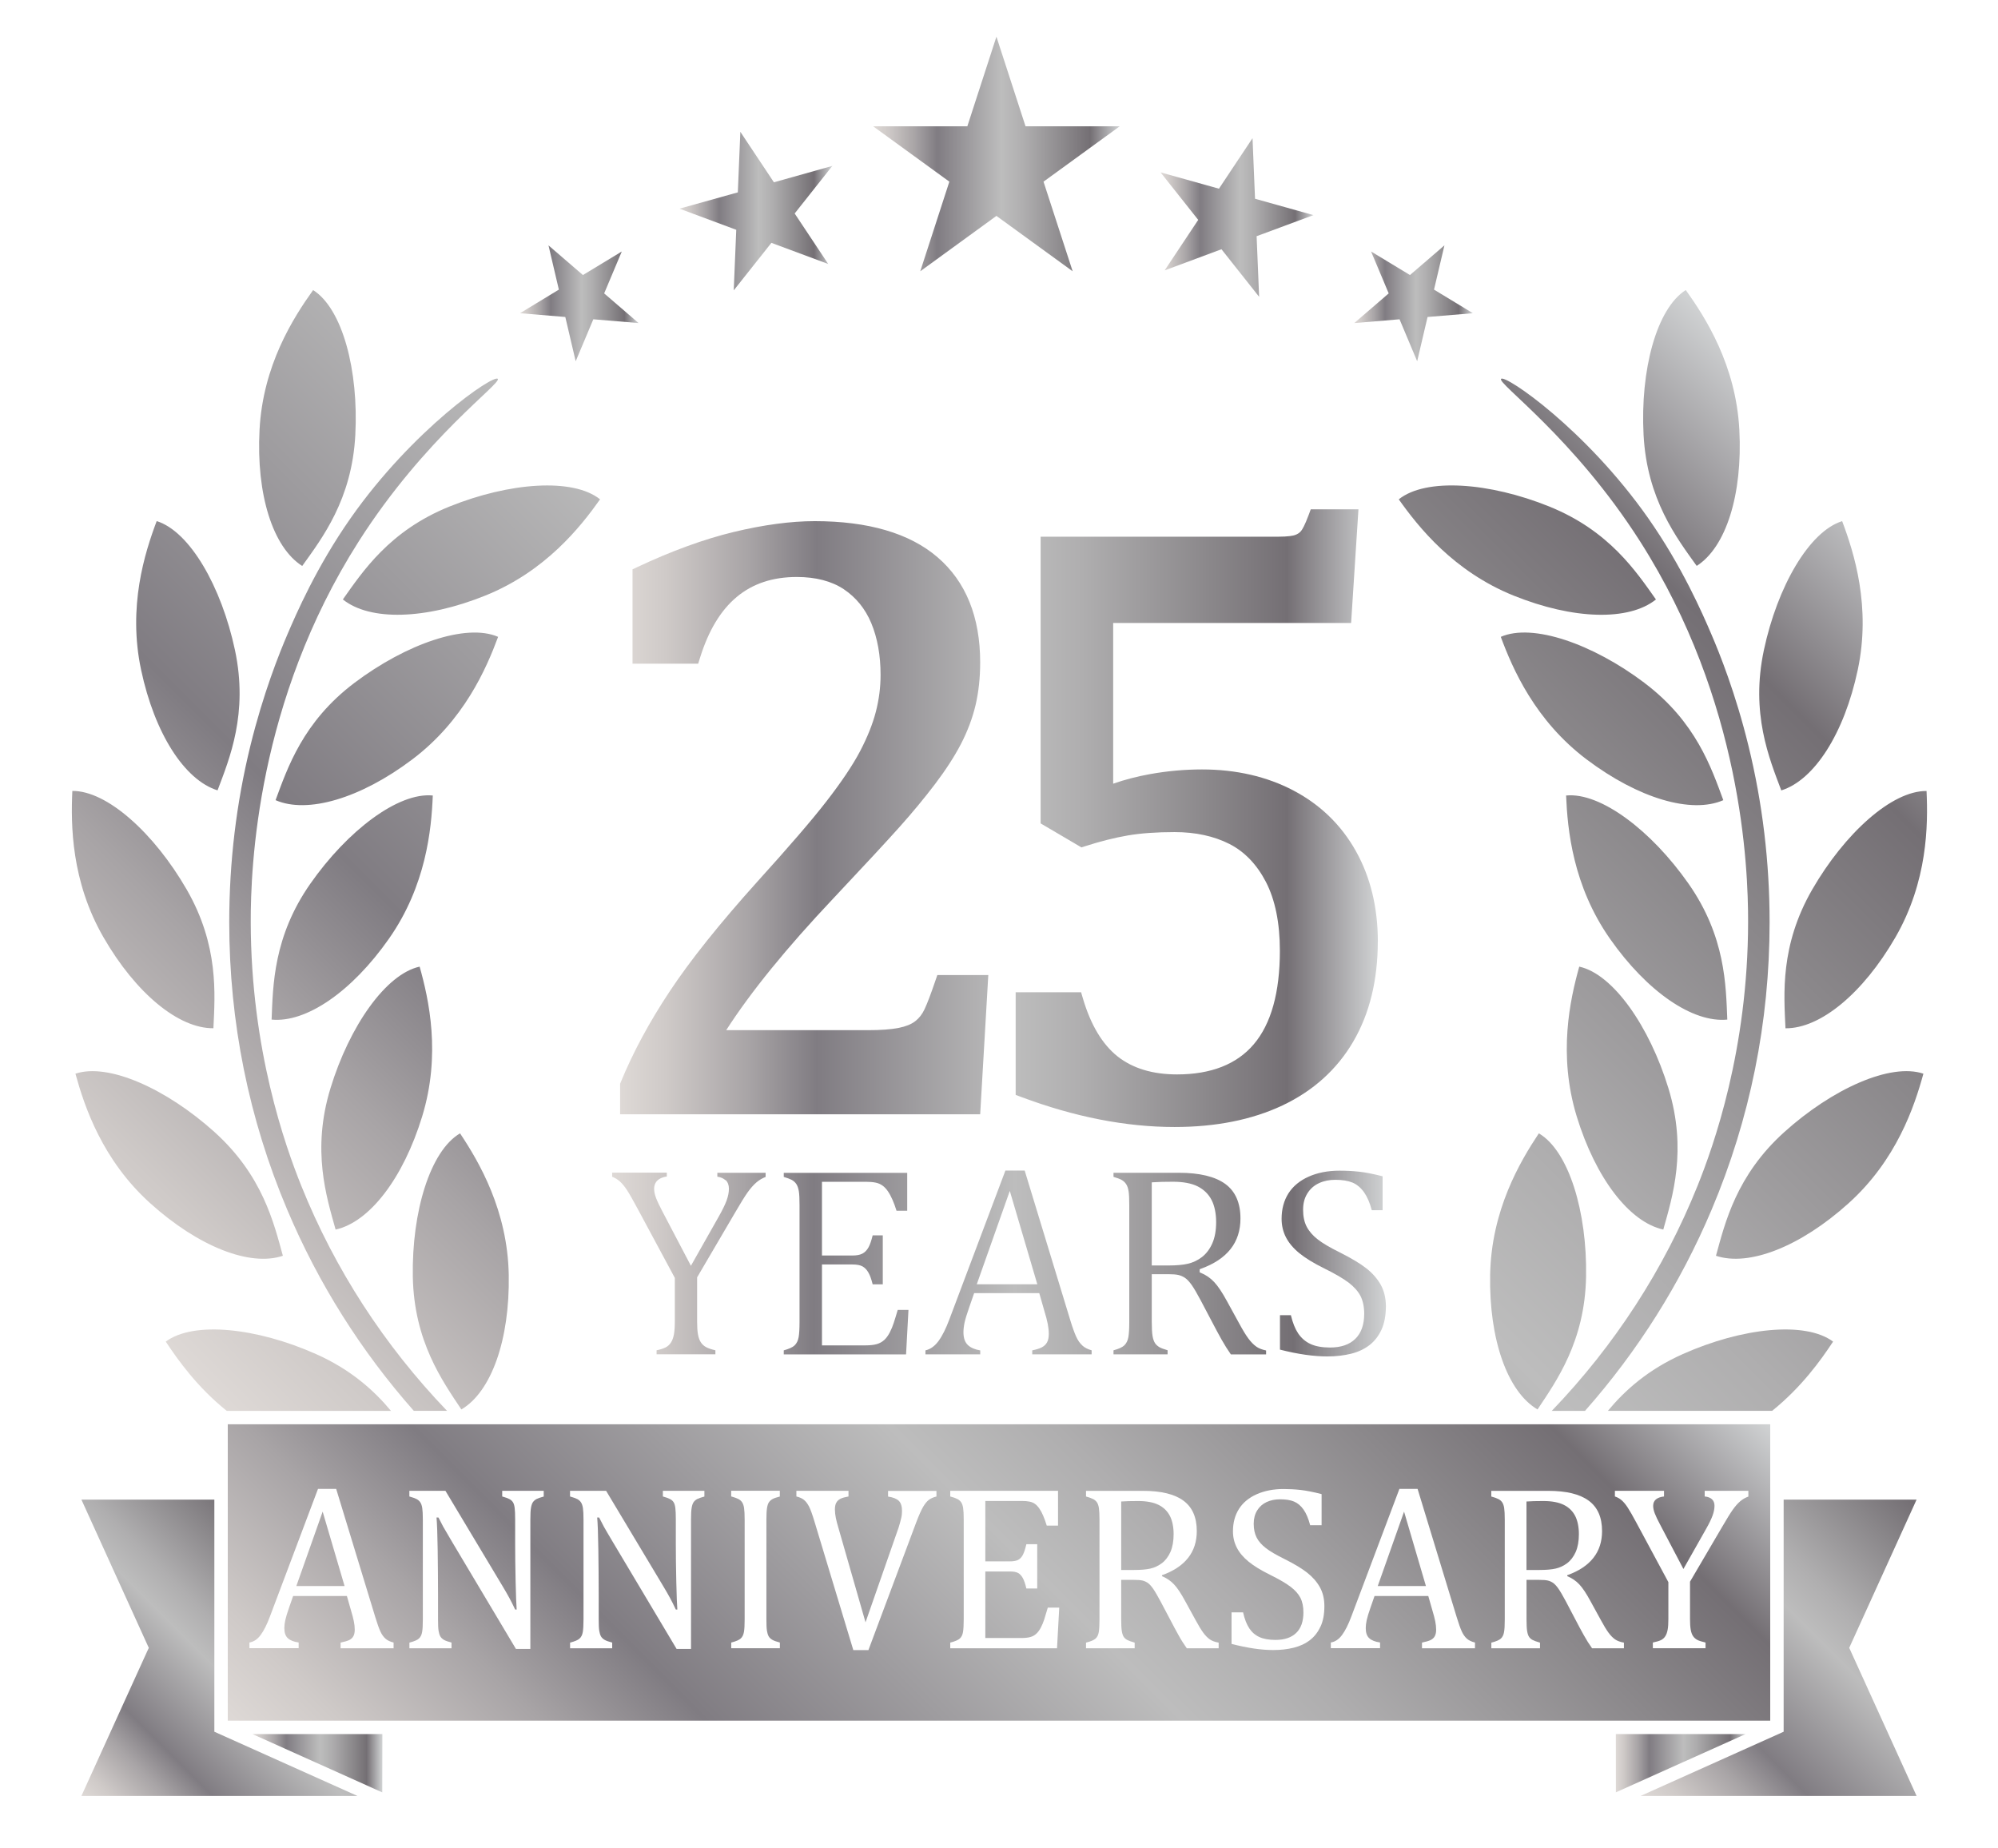 <?xml version="1.0" encoding="UTF-8"?><svg id="Layer_2" xmlns="http://www.w3.org/2000/svg" xmlns:xlink="http://www.w3.org/1999/xlink" viewBox="0 0 381.14 352.55"><defs><style>.cls-1{fill:url(#New_Gradient_Swatch-8);}.cls-1,.cls-2,.cls-3,.cls-4,.cls-5,.cls-6,.cls-7,.cls-8,.cls-9,.cls-10,.cls-11,.cls-12,.cls-13,.cls-14,.cls-15,.cls-16,.cls-17,.cls-18,.cls-19{stroke-width:0px;}.cls-2{fill:url(#New_Gradient_Swatch-6);}.cls-3{fill:url(#New_Gradient_Swatch-7);}.cls-4{fill:url(#New_Gradient_Swatch-4);}.cls-5{fill:url(#New_Gradient_Swatch-5);}.cls-6{fill:url(#New_Gradient_Swatch-9);}.cls-7{fill:url(#New_Gradient_Swatch-2);}.cls-8{fill:url(#New_Gradient_Swatch-3);}.cls-9{fill:url(#New_Gradient_Swatch);}.cls-10{fill:url(#New_Gradient_Swatch-13);}.cls-11{fill:url(#New_Gradient_Swatch-10);}.cls-12{fill:url(#New_Gradient_Swatch-12);}.cls-13{fill:url(#New_Gradient_Swatch-11);}.cls-14{fill:url(#New_Gradient_Swatch-14);}.cls-15{fill:url(#New_Gradient_Swatch-17);}.cls-16{fill:url(#New_Gradient_Swatch-16);}.cls-17{fill:url(#New_Gradient_Swatch-15);}.cls-18{filter:url(#drop-shadow-1);}.cls-18,.cls-19{fill:#fff;}</style><filter id="drop-shadow-1" filterUnits="userSpaceOnUse"><feOffset dx="0" dy="0"/><feGaussianBlur result="blur" stdDeviation="4"/><feFlood flood-color="#231f20" flood-opacity=".75"/><feComposite in2="blur" operator="in"/><feComposite in="SourceGraphic"/></filter><linearGradient id="New_Gradient_Swatch" x1="48.16" y1="336.31" x2="72.91" y2="336.31" gradientUnits="userSpaceOnUse"><stop offset="0" stop-color="#e5e2df"/><stop offset="0" stop-color="#ded9d6"/><stop offset=".06" stop-color="#cfcac8"/><stop offset=".17" stop-color="#a8a4a6"/><stop offset=".26" stop-color="#807c82"/><stop offset=".52" stop-color="#bdbdbd"/><stop offset=".61" stop-color="#afaeaf"/><stop offset=".78" stop-color="#8a878a"/><stop offset=".88" stop-color="#746f74"/><stop offset="1" stop-color="#d1d3d4"/><stop offset="1" stop-color="#a7a9ac"/></linearGradient><linearGradient id="New_Gradient_Swatch-2" x1="308.23" y1="336.31" x2="332.99" y2="336.31" xlink:href="#New_Gradient_Swatch"/><linearGradient id="New_Gradient_Swatch-3" x1="14.57" y1="341.59" x2="62.63" y2="293.52" xlink:href="#New_Gradient_Swatch"/><linearGradient id="New_Gradient_Swatch-4" x1="318.81" y1="348.41" x2="380.21" y2="287.01" xlink:href="#New_Gradient_Swatch"/><linearGradient id="New_Gradient_Swatch-5" x1="102.88" y1="387.62" x2="278.26" y2="212.24" xlink:href="#New_Gradient_Swatch"/><linearGradient id="New_Gradient_Swatch-6" x1="67.53" y1="293.77" x2="313.77" y2="47.53" xlink:href="#New_Gradient_Swatch"/><linearGradient id="New_Gradient_Swatch-7" x1="118.29" y1="156.05" x2="262.83" y2="156.05" xlink:href="#New_Gradient_Swatch"/><linearGradient id="New_Gradient_Swatch-8" x1="116.76" y1="241.01" x2="264.38" y2="241.01" xlink:href="#New_Gradient_Swatch"/><linearGradient id="New_Gradient_Swatch-9" x1="140.3" y1="425.04" x2="315.68" y2="249.66" xlink:href="#New_Gradient_Swatch"/><linearGradient id="New_Gradient_Swatch-10" x1="151.31" y1="436.05" x2="326.7" y2="260.67" xlink:href="#New_Gradient_Swatch"/><linearGradient id="New_Gradient_Swatch-11" x1="37.16" y1="321.9" x2="212.54" y2="146.51" xlink:href="#New_Gradient_Swatch"/><linearGradient id="New_Gradient_Swatch-12" x1="112.66" y1="397.4" x2="288.04" y2="222.02" xlink:href="#New_Gradient_Swatch"/><linearGradient id="New_Gradient_Swatch-13" x1="166.56" y1="29.37" x2="213.6" y2="29.37" xlink:href="#New_Gradient_Swatch"/><linearGradient id="New_Gradient_Swatch-14" x1="129.62" y1="40.26" x2="158.77" y2="40.26" xlink:href="#New_Gradient_Swatch"/><linearGradient id="New_Gradient_Swatch-15" x1="99.2" y1="57.85" x2="121.82" y2="57.85" xlink:href="#New_Gradient_Swatch"/><linearGradient id="New_Gradient_Swatch-16" x1="221.39" y1="41.48" x2="250.55" y2="41.48" xlink:href="#New_Gradient_Swatch"/><linearGradient id="New_Gradient_Swatch-17" x1="258.34" y1="57.85" x2="280.97" y2="57.85" xlink:href="#New_Gradient_Swatch"/></defs><g id="Layer_1-2"><path class="cls-18" d="M66.6,48.81c-2.49-2.49-4.99-4.99-7.48-7.49l-7.5,8.17c-4.82,6.72-11.32,17.34-12.08,31.97-.23,4.41-.03,8.57.53,12.42-2.17-1.82-4.55-3.21-7.17-4.03l-9.01-2.82-3.33,8.84c-2.92,7.74-6.44,19.68-3.4,34.01.96,4.52,2.3,8.65,3.94,12.35-2.35-.87-4.76-1.37-7.2-1.37l-9.64.1-.44,9.43c-.38,8.26-.04,20.71,7.28,33.39,2.31,4,4.87,7.53,7.59,10.54-.34-.02-.69-.04-1.03-.04-2.29,0-4.46.34-6.45,1.01l-8.95,3.02,2.5,9.11c2.19,7.97,6.36,19.71,17.24,29.51,3.42,3.08,6.92,5.65,10.42,7.68-2.56.72-4.82,1.79-6.75,3.23l-7.58,5.63,5.19,7.89c2.17,3.3,5.46,7.9,10.18,12.38v2.26H0l17.4,38.27L0,352.55c27.63-.35,55.27-.71,82.9-1.06,0-4.43,0-8.87,0-13.3h215.34c-.02,4.43-.05,8.87-.07,13.3,27.66.35,55.32.71,82.98,1.06l-17.4-38.26,17.4-38.27h-33.45v-2.1c4.81-4.54,8.15-9.2,10.35-12.54l5.19-7.89-7.58-5.63c-1.94-1.44-4.2-2.52-6.75-3.23,3.5-2.03,7-4.6,10.42-7.68,10.88-9.8,15.05-21.53,17.24-29.51l2.5-9.11-8.95-3.02c-1.99-.67-4.16-1.01-6.44-1.01-.34,0-.69.02-1.03.04,2.71-3.02,5.27-6.54,7.59-10.54,7.32-12.68,7.66-25.13,7.28-33.39l-.44-9.44-9.64-.1c-2.44,0-4.85.49-7.2,1.37,1.64-3.7,2.98-7.83,3.94-12.35,3.04-14.32-.48-26.27-3.39-34.01l-3.33-8.84-9.02,2.82c-2.62.82-5.01,2.22-7.17,4.03.57-3.85.76-8.01.53-12.42-.77-14.62-7.26-25.25-12.08-31.97-2.97-3.24-5.95-6.49-8.92-9.73-3.1,3.38-6.21,6.76-9.31,10.15C302.27,41,259.08,1.08,191.22.02c-70.37-1.1-115.8,40.39-124.63,48.79Z"/><polygon class="cls-9" points="72.9 341.86 72.91 330.75 48.16 330.75 72.9 341.86"/><polygon class="cls-7" points="308.24 341.86 332.99 330.75 308.23 330.75 308.24 341.86"/><polygon class="cls-8" points="40.89 286.03 15.53 286.03 28.14 313.77 28.39 314.3 28.14 314.83 15.53 342.55 68.19 342.55 40.89 330.3 40.89 286.03"/><polygon class="cls-4" points="340.25 286.03 365.61 286.03 353 313.77 352.76 314.3 353 314.83 365.61 342.55 312.95 342.55 340.25 330.3 340.25 286.03"/><path class="cls-5" d="M43.45,271.66v56.53h294.24v-56.53H43.45Z"/><path class="cls-2" d="M326.49,230.78c7.35-17.38,11.08-35.84,11.08-54.87,0-11.46-1.35-22.72-4.03-33.65-2.47-10.09-5.52-17.66-7.05-21.22-1.69-3.95-5.58-12.95-12.1-22.24-11.86-16.9-27.22-27.4-28.04-26.54-.81.85,13.83,11.11,26.54,31.04,19.41,30.46,20.6,62,20.58,72.61-.04,24.3-6.55,42.57-9.65,50.28-6.39,15.9-15.8,30.42-27.8,42.91h6.34c10.08-11.41,18.18-24.26,24.13-38.32ZM345.71,169.65c-6.17,10.69-5.41,19.99-5.11,26.48,6.62.07,14.78-6.64,20.96-17.33,6.17-10.69,6.25-21.44,5.95-27.93-6.62-.07-15.62,8.09-21.8,18.78ZM329.5,194.47c-.27-6.49-.32-15.82-7.4-25.93-7.08-10.11-16.76-17.46-23.35-16.81.27,6.49,1.28,17.19,8.36,27.31,7.08,10.11,15.79,16.08,22.39,15.43ZM354.38,127.8c2.57-12.07-.68-22.33-2.97-28.4-6.32,1.98-12.36,12.52-14.93,24.6-2.57,12.07,1.03,20.68,3.32,26.76,6.32-1.98,12.01-10.88,14.58-22.96ZM313.69,130.24c-9.86-7.43-21.33-11.43-27.4-8.77,2.26,6.09,6.53,15.96,16.39,23.39,9.86,7.43,19.99,10.42,26.06,7.76-2.26-6.09-5.19-14.95-15.05-22.37ZM321.01,258.27c-6.65,2.96-11.06,6.94-14.29,10.83h31.33c5.56-4.48,9.24-9.57,11.63-13.21-5.32-3.95-17.4-2.64-28.67,2.38ZM293.55,216.17c-3.6,5.41-9.07,14.66-9.29,27.01-.22,12.34,3.32,22.3,9.04,25.65,3.6-5.41,9.04-12.98,9.26-25.33.22-12.34-3.3-23.98-9.01-27.33ZM340.38,215.92c-9.17,8.26-11.32,17.34-13.04,23.6,6.28,2.11,16.11-1.74,25.28-10,9.17-8.26,12.57-18.46,14.29-24.73-6.28-2.11-17.36,2.87-26.53,11.13ZM317.29,234.52c1.75-6.25,4.59-15.14.98-26.95-3.61-11.8-10.54-21.78-17.01-23.2-1.75,6.25-4.09,16.75-.49,28.55,3.61,11.8,10.05,20.18,16.52,21.6ZM323.66,107.94c5.59-3.55,8.78-13.62,8.14-25.95-.65-12.33-6.44-21.39-10.22-26.67-5.59,3.55-8.7,15.3-8.05,27.62.65,12.33,6.35,19.71,10.13,24.99ZM295.57,96.62c-11.45-4.62-23.56-5.52-28.74-1.38,3.76,5.3,10.44,13.72,21.88,18.35,11.45,4.62,22.01,4.89,27.18.75-3.76-5.3-8.88-13.09-20.33-17.72ZM78.94,269.1h6.34c-11.99-12.49-21.41-27.02-27.8-42.91-3.1-7.71-9.61-25.98-9.65-50.28-.02-10.61,1.18-42.15,20.58-72.61,12.7-19.94,27.34-30.19,26.54-31.04-.82-.87-16.18,9.63-28.04,26.54-6.52,9.29-10.41,18.29-12.1,22.24-1.52,3.56-4.57,11.13-7.05,21.22-2.68,10.94-4.03,22.19-4.03,33.65,0,19.03,3.73,37.5,11.08,54.87,5.95,14.06,14.05,26.91,24.13,38.32ZM13.8,150.86c-.3,6.49-.22,17.24,5.95,27.93,6.17,10.69,14.33,17.4,20.96,17.33.3-6.49,1.06-15.79-5.11-26.48s-15.17-18.85-21.8-18.78ZM74.2,179.04c7.08-10.11,8.1-20.82,8.36-27.31-6.59-.65-16.27,6.7-23.35,16.81-7.08,10.11-7.13,19.44-7.4,25.93,6.59.65,15.31-5.32,22.39-15.43ZM41.5,150.75c2.29-6.08,5.89-14.68,3.32-26.76-2.57-12.07-8.6-22.62-14.93-24.6-2.29,6.08-5.54,16.33-2.97,28.4,2.57,12.07,8.25,20.98,14.58,22.96ZM52.57,152.62c6.07,2.65,16.2-.33,26.06-7.76,9.86-7.43,14.13-17.3,16.39-23.39-6.07-2.65-17.54,1.34-27.4,8.77-9.86,7.43-12.79,16.29-15.05,22.37ZM31.62,255.89c2.4,3.64,6.07,8.74,11.63,13.21h.36s30.97,0,30.97,0c-3.23-3.88-7.64-7.87-14.29-10.83-11.28-5.02-23.36-6.33-28.67-2.38ZM78.75,243.5c.22,12.34,5.66,19.92,9.26,25.33,5.71-3.35,9.25-13.3,9.04-25.65-.22-12.34-5.69-21.6-9.29-27.01-5.71,3.35-9.22,14.98-9.01,27.33ZM14.39,204.79c1.72,6.26,5.12,16.47,14.29,24.73,9.17,8.26,19.01,12.12,25.28,10-1.72-6.26-3.87-15.34-13.04-23.6-9.17-8.26-20.26-13.24-26.53-11.13ZM80.54,212.92c3.61-11.8,1.27-22.3-.49-28.55-6.47,1.42-13.4,11.4-17.01,23.2-3.61,11.8-.77,20.69.98,26.95,6.47-1.42,12.91-9.79,16.52-21.6ZM67.78,82.95c.65-12.33-2.46-24.08-8.05-27.62-3.78,5.28-9.58,14.34-10.22,26.67-.65,12.33,2.54,22.4,8.14,25.95,3.78-5.28,9.49-12.66,10.13-24.99ZM65.41,114.34c5.17,4.13,15.74,3.87,27.18-.75,11.45-4.62,18.13-13.05,21.88-18.35-5.17-4.13-17.29-3.24-28.74,1.38-11.45,4.62-16.57,12.42-20.33,17.72Z"/><path class="cls-19" d="M75.11,314.38h-10.14v-1.08c.73-.15,1.28-.31,1.64-.48.36-.18.63-.42.8-.74.18-.32.26-.74.26-1.26,0-.5-.06-1.04-.18-1.62-.12-.58-.29-1.23-.51-1.95l-.81-2.84h-10.25l-.75,2.15c-.38,1.08-.63,1.91-.75,2.46-.12.56-.18,1.06-.18,1.52,0,.88.22,1.52.67,1.93.45.41,1.13.68,2.06.81v1.08h-9.39v-1.08c.82-.13,1.54-.61,2.14-1.43.61-.82,1.2-1.99,1.77-3.52l9.17-24.34h3.47l7.48,24.52c.35,1.14.66,2.02.93,2.62.27.6.6,1.07.98,1.41.38.34.9.59,1.56.75v1.08Z"/><path class="cls-19" d="M103.74,285.44c-.66.18-1.13.34-1.4.48-.27.15-.49.34-.66.57-.17.23-.3.59-.38,1.06-.09.47-.13,1.24-.13,2.31v24.65h-2.75l-12.25-20.54c-.76-1.28-1.3-2.21-1.63-2.79-.32-.59-.62-1.17-.9-1.74h-.37c.1,1.13.18,3.17.22,6.12.04,2.95.07,5.9.07,8.83v4.49c0,.98.03,1.7.1,2.15.07.45.18.81.33,1.08.15.26.38.48.68.66.3.18.79.35,1.46.53v1.08h-8.03v-1.08c.91-.23,1.52-.49,1.82-.78.31-.29.51-.69.6-1.22.1-.53.14-1.33.14-2.42v-19.02c0-1.01-.04-1.75-.11-2.21-.07-.46-.19-.82-.36-1.08-.17-.26-.39-.46-.67-.62-.28-.15-.76-.33-1.43-.52v-1.08h6.88l10.86,18.12c.53.88.97,1.65,1.33,2.31.36.66.73,1.4,1.11,2.22h.29c-.07-.89-.14-2.67-.2-5.33-.06-2.66-.09-5.06-.09-7.2v-4.62c0-1.01-.03-1.75-.09-2.22-.06-.47-.16-.83-.32-1.08-.15-.25-.37-.45-.64-.6-.27-.15-.74-.33-1.42-.52v-1.08h7.92v1.08Z"/><path class="cls-19" d="M134.39,285.44c-.66.18-1.12.34-1.4.48-.27.15-.49.34-.66.57-.17.23-.3.59-.38,1.06-.09.47-.13,1.24-.13,2.31v24.65h-2.75l-12.25-20.54c-.76-1.28-1.31-2.21-1.63-2.79-.32-.59-.62-1.17-.9-1.74h-.37c.1,1.13.18,3.17.22,6.12.04,2.95.07,5.9.07,8.83v4.49c0,.98.03,1.7.1,2.15.07.45.18.81.33,1.08.15.26.38.48.68.66.3.18.79.35,1.46.53v1.08h-8.03v-1.08c.91-.23,1.52-.49,1.82-.78.31-.29.51-.69.6-1.22.09-.53.14-1.33.14-2.42v-19.02c0-1.01-.04-1.75-.11-2.21-.07-.46-.19-.82-.36-1.08-.17-.26-.39-.46-.67-.62-.28-.15-.76-.33-1.43-.52v-1.08h6.88l10.86,18.12c.53.88.97,1.65,1.33,2.31.36.66.73,1.4,1.11,2.22h.29c-.07-.89-.14-2.67-.2-5.33-.06-2.66-.09-5.06-.09-7.2v-4.62c0-1.01-.03-1.75-.09-2.22-.06-.47-.16-.83-.32-1.08-.15-.25-.37-.45-.64-.6-.27-.15-.74-.33-1.42-.52v-1.08h7.92v1.08Z"/><path class="cls-19" d="M148.77,285.44c-.64.16-1.11.32-1.4.48-.29.16-.51.36-.68.6-.17.24-.29.6-.37,1.09s-.12,1.23-.12,2.24v19.02c0,.98.03,1.7.1,2.15.07.45.18.81.33,1.08.15.26.38.48.68.66.3.18.79.35,1.46.53v1.08h-9.28v-1.08c.91-.23,1.52-.49,1.82-.78.31-.29.51-.69.6-1.22.1-.53.14-1.33.14-2.42v-19.02c0-1.01-.04-1.75-.11-2.21-.07-.46-.19-.82-.36-1.08-.17-.26-.39-.46-.67-.62-.28-.15-.76-.33-1.43-.52v-1.08h9.28v1.08Z"/><path class="cls-19" d="M178.63,285.44c-.6.15-1.08.36-1.45.64-.37.28-.73.73-1.09,1.34-.36.62-.8,1.6-1.31,2.95l-9.12,24.36h-2.88l-7.41-24.52c-.4-1.33-.74-2.28-1.03-2.85-.29-.56-.62-.99-.97-1.28-.35-.29-.84-.5-1.45-.65v-1.08h9.94v1.08c-.67.12-1.19.26-1.54.44-.35.18-.62.43-.79.75-.18.32-.26.76-.26,1.3,0,.5.06,1.04.18,1.62.12.58.29,1.23.51,1.95l5.15,17.94,6.31-18.07c.09-.28.18-.57.26-.88.09-.31.16-.61.23-.9.07-.29.11-.55.13-.77.02-.22.03-.42.03-.62,0-.88-.2-1.52-.6-1.92-.4-.4-1.09-.68-2.06-.82v-1.08h9.23v1.08Z"/><path class="cls-19" d="M201.63,314.38h-20.36v-1.08c.91-.23,1.52-.49,1.83-.78.31-.29.51-.69.6-1.22.09-.53.14-1.33.14-2.42v-19.02c0-1.01-.04-1.75-.11-2.21-.07-.46-.19-.82-.36-1.08-.17-.26-.39-.46-.67-.62-.28-.15-.76-.33-1.43-.52v-1.08h20.56v6.64h-2.15c-.22-.72-.45-1.35-.68-1.89-.23-.54-.48-1-.73-1.36-.25-.37-.52-.66-.82-.88-.3-.22-.66-.37-1.07-.45-.41-.08-.9-.12-1.47-.12h-6.95v11.52h4.71c.64,0,1.15-.09,1.52-.27.37-.18.67-.49.91-.93.24-.44.47-1.13.69-2.07h2.07v8.44h-2.07c-.21-.88-.43-1.54-.68-1.99-.25-.45-.55-.77-.89-.96-.34-.19-.86-.29-1.55-.29h-4.71v12.69h6.84c.72,0,1.3-.06,1.75-.19.45-.12.83-.34,1.15-.64.32-.3.61-.69.86-1.18.25-.48.46-.99.63-1.51.17-.52.4-1.28.69-2.28h2.18l-.42,7.72Z"/><path class="cls-19" d="M232.48,314.38h-6.09c-.56-.78-1.09-1.61-1.58-2.51-.5-.89-.99-1.8-1.47-2.73l-1.94-3.67c-.59-1.11-1.07-1.93-1.44-2.46-.37-.53-.72-.9-1.03-1.11-.32-.21-.65-.36-1.01-.44-.36-.08-.9-.12-1.62-.12h-2.42v7.48c0,1.06.04,1.82.12,2.3.08.48.2.84.36,1.08.16.24.38.44.66.59.28.15.75.33,1.43.52v1.08h-9.28v-1.08c.91-.23,1.52-.49,1.83-.78.31-.29.51-.69.6-1.22.09-.53.14-1.33.14-2.42v-19.02c0-1.01-.04-1.75-.11-2.21-.07-.46-.19-.82-.36-1.08-.17-.26-.39-.46-.67-.62-.28-.15-.76-.33-1.43-.52v-1.08h10.88c3.43,0,6,.62,7.7,1.87,1.7,1.25,2.55,3.18,2.55,5.8,0,2.01-.55,3.72-1.66,5.12-1.11,1.41-2.77,2.51-4.98,3.3v.18c.89.37,1.66.89,2.3,1.57.64.68,1.34,1.74,2.12,3.18l1.98,3.61c.57,1.06,1.06,1.86,1.47,2.42.41.56.83.98,1.25,1.28.42.29.99.5,1.69.62v1.08Z"/><path class="cls-19" d="M251.9,310.23c-.48,1.06-1.15,1.93-2.01,2.59-.86.67-1.88,1.15-3.08,1.45-1.2.3-2.5.45-3.92.45-2.3,0-4.95-.39-7.96-1.17v-6.02h2.2c.29,1.29.69,2.31,1.19,3.06.5.75,1.14,1.3,1.94,1.66.79.36,1.81.54,3.06.54,1.72,0,3.03-.45,3.95-1.34.92-.89,1.37-2.2,1.37-3.91,0-1.1-.19-2.02-.57-2.77-.38-.75-1-1.45-1.87-2.11-.86-.66-2.18-1.43-3.96-2.31-1.72-.85-3.07-1.68-4.07-2.5-1-.81-1.74-1.7-2.23-2.65-.49-.95-.74-1.99-.74-3.12,0-1.64.38-3.07,1.15-4.28.77-1.21,1.9-2.14,3.39-2.8,1.49-.66,3.19-.99,5.11-.99,1.11,0,2.2.06,3.27.18,1.06.12,2.39.38,3.99.79v5.94h-2.18c-.34-1.29-.76-2.29-1.28-3.01-.51-.72-1.11-1.22-1.8-1.51-.69-.29-1.58-.43-2.68-.43-.95,0-1.81.18-2.56.53-.75.35-1.35.88-1.79,1.59-.44.71-.66,1.56-.66,2.54,0,1.04.19,1.92.56,2.64.37.72.96,1.39,1.75,2,.79.62,1.96,1.3,3.52,2.07,1.88.94,3.33,1.81,4.36,2.62,1.03.81,1.84,1.73,2.42,2.76.58,1.03.87,2.24.87,3.62,0,1.54-.24,2.84-.73,3.9Z"/><path class="cls-19" d="M281.4,314.38h-10.14v-1.08c.73-.15,1.28-.31,1.64-.48.36-.18.63-.42.8-.74.18-.32.26-.74.26-1.26,0-.5-.06-1.04-.18-1.62-.12-.58-.29-1.23-.51-1.95l-.81-2.84h-10.25l-.75,2.15c-.38,1.08-.63,1.91-.75,2.46-.12.56-.18,1.06-.18,1.52,0,.88.22,1.52.67,1.93.45.41,1.13.68,2.06.81v1.08h-9.39v-1.08c.82-.13,1.54-.61,2.14-1.43.61-.82,1.2-1.99,1.77-3.52l9.17-24.34h3.47l7.48,24.52c.35,1.14.66,2.02.93,2.62.27.6.6,1.07.98,1.41.38.34.9.59,1.56.75v1.08Z"/><path class="cls-19" d="M309.79,314.38h-6.09c-.56-.78-1.08-1.61-1.58-2.51-.5-.89-.99-1.8-1.47-2.73l-1.93-3.67c-.59-1.11-1.07-1.93-1.44-2.46-.37-.53-.72-.9-1.03-1.11-.32-.21-.65-.36-1.01-.44-.36-.08-.9-.12-1.62-.12h-2.42v7.48c0,1.06.04,1.82.12,2.3.08.48.2.84.36,1.08.16.24.38.44.66.59.28.15.75.33,1.43.52v1.08h-9.28v-1.08c.91-.23,1.52-.49,1.82-.78.31-.29.51-.69.6-1.22.1-.53.14-1.33.14-2.42v-19.02c0-1.01-.04-1.75-.11-2.21-.07-.46-.19-.82-.36-1.08-.17-.26-.39-.46-.67-.62-.28-.15-.76-.33-1.43-.52v-1.08h10.88c3.43,0,5.99.62,7.7,1.87,1.7,1.25,2.55,3.18,2.55,5.8,0,2.01-.55,3.72-1.66,5.12-1.11,1.41-2.77,2.51-4.98,3.3v.18c.89.37,1.66.89,2.3,1.57.64.68,1.34,1.74,2.12,3.18l1.98,3.61c.57,1.06,1.06,1.86,1.47,2.42.41.56.83.98,1.25,1.28.43.29.99.5,1.69.62v1.08Z"/><path class="cls-19" d="M333.54,285.44c-.6.22-1.13.52-1.58.91-.45.39-.92.91-1.39,1.57-.47.66-1.16,1.77-2.07,3.34l-6.11,10.42v7.12c0,.84.04,1.51.13,2.02.09.51.23.92.44,1.23.2.31.48.55.81.73.34.18.86.34,1.58.51v1.08h-10.05v-1.08c.7-.15,1.22-.3,1.56-.47.34-.17.61-.41.81-.73.21-.32.36-.73.45-1.24.1-.51.14-1.19.14-2.04v-7.04l-6.07-11.28c-.73-1.36-1.29-2.34-1.67-2.92-.38-.59-.76-1.05-1.14-1.39-.38-.34-.82-.59-1.32-.75v-1.08h9.37v1.08c-1.38.16-2.07.76-2.07,1.78,0,.43.1.9.3,1.43.2.53.55,1.28,1.07,2.24l4.4,8.38,4.33-7.65c.59-1.04,1-1.89,1.24-2.56.24-.67.36-1.28.36-1.84,0-.53-.16-.94-.47-1.24-.32-.3-.78-.48-1.4-.54v-1.08h8.33v1.08Z"/><path class="cls-3" d="M262.83,179.59c0,7.33-1.57,13.74-4.66,19.04-3.11,5.34-7.67,9.45-13.54,12.22-5.79,2.73-12.71,4.11-20.57,4.11-9.29,0-19.12-1.93-29.23-5.72l-1.08-.4v-19.58h12.48l.35,1.19c1.48,5.02,3.7,8.73,6.6,11.04,2.88,2.28,6.69,3.44,11.35,3.44,6.47,0,11.4-1.93,14.64-5.75,3.31-3.89,4.98-9.89,4.98-17.84,0-5.3-.9-9.71-2.66-13.12-1.73-3.33-4.07-5.77-6.95-7.24-2.97-1.51-6.5-2.27-10.48-2.27-3.47,0-6.49.22-8.97.65-2.5.43-5.22,1.12-8.08,2.04l-.71.23-7.79-4.58v-54.68h45.26c2.09,0,2.97-.21,3.3-.33.51-.19.88-.44,1.16-.81.21-.27.67-1.01,1.41-3l.4-1.08h9.1l-1.4,21.68h-45.39v30.65c2.2-.77,4.54-1.38,6.99-1.82,3.3-.6,6.65-.9,9.95-.9,6.52,0,12.4,1.36,17.47,4.03,5.12,2.7,9.13,6.59,11.91,11.58,2.77,4.95,4.17,10.75,4.17,17.23ZM178.41,187.13c-.83,2.43-1.51,4.23-2.04,5.36-.44.95-1.04,1.72-1.78,2.29-.74.58-1.79,1-3.12,1.27-1.48.3-3.48.44-5.95.44h-26.99c4.66-7.26,11.52-15.7,20.41-25.1,6.08-6.46,10.22-10.93,12.67-13.67,2.46-2.75,4.73-5.5,6.76-8.17,2.06-2.72,3.73-5.3,4.96-7.68,1.25-2.42,2.18-4.9,2.77-7.38.58-2.47.88-5.21.88-8.14,0-8.69-2.74-15.44-8.14-20.07-5.32-4.57-13.21-6.88-23.43-6.88-4.56,0-9.77.7-15.46,2.07-5.68,1.37-11.84,3.62-18.33,6.67l-.96.45v18h12.52l.37-1.17c3.23-10.34,9.26-15.37,18.45-15.37,3.62,0,6.64.79,8.97,2.34,2.33,1.56,4.09,3.73,5.23,6.45,1.18,2.83,1.78,6.16,1.78,9.89,0,2.34-.3,4.7-.9,7.02-.6,2.33-1.61,4.85-3,7.51-1.41,2.69-3.59,5.93-6.48,9.65-2.66,3.44-7.1,8.6-13.2,15.33-7.13,7.93-12.72,14.92-16.61,20.79-3.92,5.9-7.07,11.75-9.38,17.39l-.12.3v5.81h68.69l1.55-26.56h-9.72l-.39,1.13Z"/><path class="cls-1" d="M138.39,225.11c-.37-.35-.89-.58-1.55-.68v-.74h9.21v.79c-.66.26-1.25.61-1.76,1.05-.55.47-1.11,1.11-1.67,1.89-.55.77-1.37,2.1-2.44,3.94l-7.2,12.28v8.43c0,.99.05,1.8.16,2.42.11.64.3,1.16.56,1.55.27.4.62.72,1.06.94.39.2.94.39,1.71.57v.76h-11.22v-.76c.74-.16,1.29-.34,1.68-.53.44-.22.8-.54,1.06-.95.26-.4.45-.92.57-1.56.11-.62.17-1.44.17-2.45v-8.32l-7.15-13.29c-.86-1.6-1.52-2.76-1.97-3.45-.46-.71-.93-1.27-1.39-1.68-.42-.37-.91-.67-1.45-.87v-.79h10.43v.74c-2,.31-2.42,1.43-2.42,2.33,0,.53.12,1.13.37,1.77.24.63.66,1.52,1.26,2.66l5.39,10.27,5.33-9.42c.69-1.23,1.19-2.25,1.48-3.04.29-.81.44-1.56.44-2.25s-.22-1.25-.64-1.66ZM168.69,255.57c-.41.38-.9.65-1.47.81-.55.15-1.26.23-2.12.23h-8.3v-15.43h5.79c.86,0,1.5.12,1.95.37.45.25.84.66,1.15,1.23.29.51.54,1.23.78,2.19h1.93v-9.34h-1.93c-.25,1.02-.51,1.77-.79,2.28-.31.56-.71.97-1.19,1.21-.47.24-1.1.35-1.9.35h-5.79v-14.06h8.42c.68,0,1.28.05,1.78.15.52.1.98.3,1.36.58.38.27.72.64,1.03,1.1.3.44.6,1,.88,1.64.26.59.51,1.28.75,2.05h2.04v-7.23h-23.55v.78c.71.21,1.21.4,1.53.57.36.2.66.47.88.81.22.34.37.79.47,1.37.09.55.13,1.44.13,2.63v22.3c0,1.28-.06,2.25-.17,2.88-.12.68-.39,1.21-.79,1.59-.37.35-1.05.65-2.05.93v.77h23.33l.46-8.49h-2.05c-.31,1.07-.57,1.9-.76,2.48-.2.62-.45,1.23-.75,1.81-.31.59-.66,1.08-1.06,1.46ZM206.5,256.67c.44.39,1.02.68,1.74.88v.77h-11.33v-.76c.78-.16,1.35-.34,1.76-.54.47-.23.83-.56,1.06-.98.23-.41.34-.95.34-1.62,0-.6-.07-1.25-.21-1.95-.14-.69-.34-1.47-.6-2.3l-1.01-3.53h-12.42l-.94,2.71c-.45,1.28-.75,2.26-.89,2.92-.14.67-.21,1.29-.21,1.84,0,1.11.29,1.94.88,2.47.52.48,1.3.81,2.32.99v.75h-10.45v-.76c.94-.21,1.76-.8,2.46-1.74.73-.98,1.44-2.39,2.11-4.19l10.68-28.36h3.68l8.7,28.55c.41,1.35.79,2.39,1.11,3.1.33.74.74,1.32,1.22,1.74ZM197.88,244.96l-5.25-17.81-6.3,17.81h11.54ZM239.65,256.85c.48.33,1.11.58,1.87.73v.75h-6.72c-.61-.87-1.2-1.81-1.76-2.8-.58-1.04-1.16-2.11-1.72-3.19l-2.27-4.31c-.69-1.31-1.27-2.29-1.71-2.92-.46-.65-.88-1.1-1.28-1.37-.4-.27-.83-.45-1.28-.56-.45-.1-1.09-.15-1.96-.15h-3.11v9.04c0,1.26.05,2.16.15,2.74.1.6.26,1.05.47,1.37.21.32.51.58.87.79.32.18.82.36,1.53.57v.78h-10.32v-.77c1-.27,1.68-.58,2.05-.93.4-.38.67-.91.79-1.59.11-.63.17-1.6.17-2.88v-22.3c0-1.19-.04-2.08-.13-2.63-.09-.59-.25-1.03-.47-1.37-.22-.34-.52-.61-.88-.81-.32-.18-.82-.36-1.53-.57v-.78h12.48c3.94,0,6.92.72,8.86,2.14,1.91,1.4,2.88,3.61,2.88,6.58,0,2.28-.63,4.24-1.89,5.83-1.26,1.6-3.18,2.87-5.71,3.78l-.18.07v.59l.17.07c1.01.41,1.88,1.01,2.6,1.78.73.78,1.55,2.01,2.45,3.67l2.32,4.23c.67,1.24,1.26,2.21,1.75,2.87.5.67,1.01,1.2,1.54,1.56ZM229.28,239.77c.82-.63,1.49-1.51,1.98-2.62.49-1.1.73-2.47.73-4.07s-.29-3.08-.87-4.2c-.58-1.13-1.48-2-2.66-2.6-1.17-.58-2.75-.88-4.71-.88-1.54,0-2.82.03-3.78.1l-.26.02v15.85h3.19c1.51,0,2.75-.11,3.7-.33.96-.22,1.87-.65,2.68-1.27ZM263.4,245.06c-.66-1.17-1.59-2.23-2.76-3.15-1.19-.93-2.9-1.95-5.07-3.04-1.83-.9-3.23-1.72-4.17-2.45-.96-.74-1.67-1.56-2.13-2.44-.46-.88-.69-1.96-.69-3.22s.27-2.25.81-3.12c.54-.88,1.29-1.54,2.22-1.97.92-.43,1.97-.64,3.12-.64,1.32,0,2.41.18,3.25.52.85.35,1.6.98,2.23,1.86.59.83,1.09,1.97,1.48,3.42h2.06v-6.47c-1.76-.45-3.25-.74-4.43-.87-1.23-.14-2.51-.2-3.8-.2-2.2,0-4.18.38-5.88,1.14-1.68.75-2.98,1.82-3.85,3.18-.87,1.37-1.31,3-1.31,4.86,0,1.27.28,2.46.83,3.53.56,1.08,1.41,2.09,2.55,3.02,1.15.94,2.73,1.91,4.72,2.89,2.09,1.03,3.66,1.95,4.69,2.73,1.04.8,1.81,1.66,2.27,2.57.46.91.7,2.05.7,3.37,0,2.08-.57,3.69-1.7,4.79-1.12,1.1-2.74,1.65-4.82,1.65-1.49,0-2.74-.22-3.7-.66-.97-.44-1.77-1.13-2.39-2.05-.57-.86-1.04-2.02-1.38-3.46h-2.08v6.57c3.4.87,6.44,1.3,9.05,1.3,1.63,0,3.16-.18,4.53-.52,1.36-.34,2.54-.9,3.51-1.65.96-.75,1.73-1.74,2.28-2.94.55-1.2.83-2.7.83-4.46,0-1.56-.33-2.94-.98-4.1Z"/><polygon class="cls-6" points="262.82 302.51 272.01 302.51 267.84 288.32 262.82 302.51"/><path class="cls-11" d="M300.59,295.99c.4-.92.6-2.04.6-3.38s-.24-2.55-.71-3.47c-.48-.92-1.2-1.63-2.17-2.11-.97-.48-2.27-.73-3.91-.73-1.32,0-2.39.03-3.21.09v13.06h2.48c1.28,0,2.31-.09,3.1-.27.79-.18,1.52-.53,2.2-1.04.67-.51,1.21-1.23,1.62-2.14Z"/><polygon class="cls-13" points="56.53 302.51 65.73 302.51 61.55 288.32 56.53 302.51"/><path class="cls-12" d="M223.28,295.99c.4-.92.6-2.04.6-3.38s-.24-2.55-.71-3.47c-.48-.92-1.2-1.63-2.17-2.11-.97-.48-2.27-.73-3.91-.73-1.32,0-2.39.03-3.21.09v13.06h2.48c1.28,0,2.31-.09,3.1-.27.79-.18,1.52-.53,2.2-1.04.67-.51,1.21-1.23,1.62-2.14Z"/><polygon class="cls-10" points="190.08 7 195.63 24.09 213.6 24.09 199.06 34.65 204.62 51.74 190.08 41.18 175.55 51.74 181.1 34.65 166.56 24.09 184.53 24.09 190.08 7"/><polygon class="cls-14" points="141.23 25.14 147.63 34.77 158.77 31.65 151.59 40.72 157.99 50.35 147.15 46.32 139.97 55.38 140.45 43.83 129.62 39.8 140.75 36.69 141.23 25.14"/><polygon class="cls-17" points="104.63 46.8 111.2 52.46 118.61 47.97 115.25 55.96 121.82 61.62 113.18 60.9 109.82 68.9 107.84 60.46 99.2 59.74 106.61 55.24 104.63 46.8"/><polygon class="cls-16" points="238.93 26.36 232.53 35.99 221.39 32.88 228.57 41.94 222.17 51.57 233.01 47.54 240.19 56.61 239.71 45.05 250.55 41.03 239.41 37.91 238.93 26.36"/><polygon class="cls-15" points="275.54 46.8 268.97 52.46 261.55 47.97 264.91 55.96 258.34 61.62 266.98 60.9 270.34 68.9 272.32 60.46 280.97 59.74 273.55 55.24 275.54 46.8"/></g></svg>